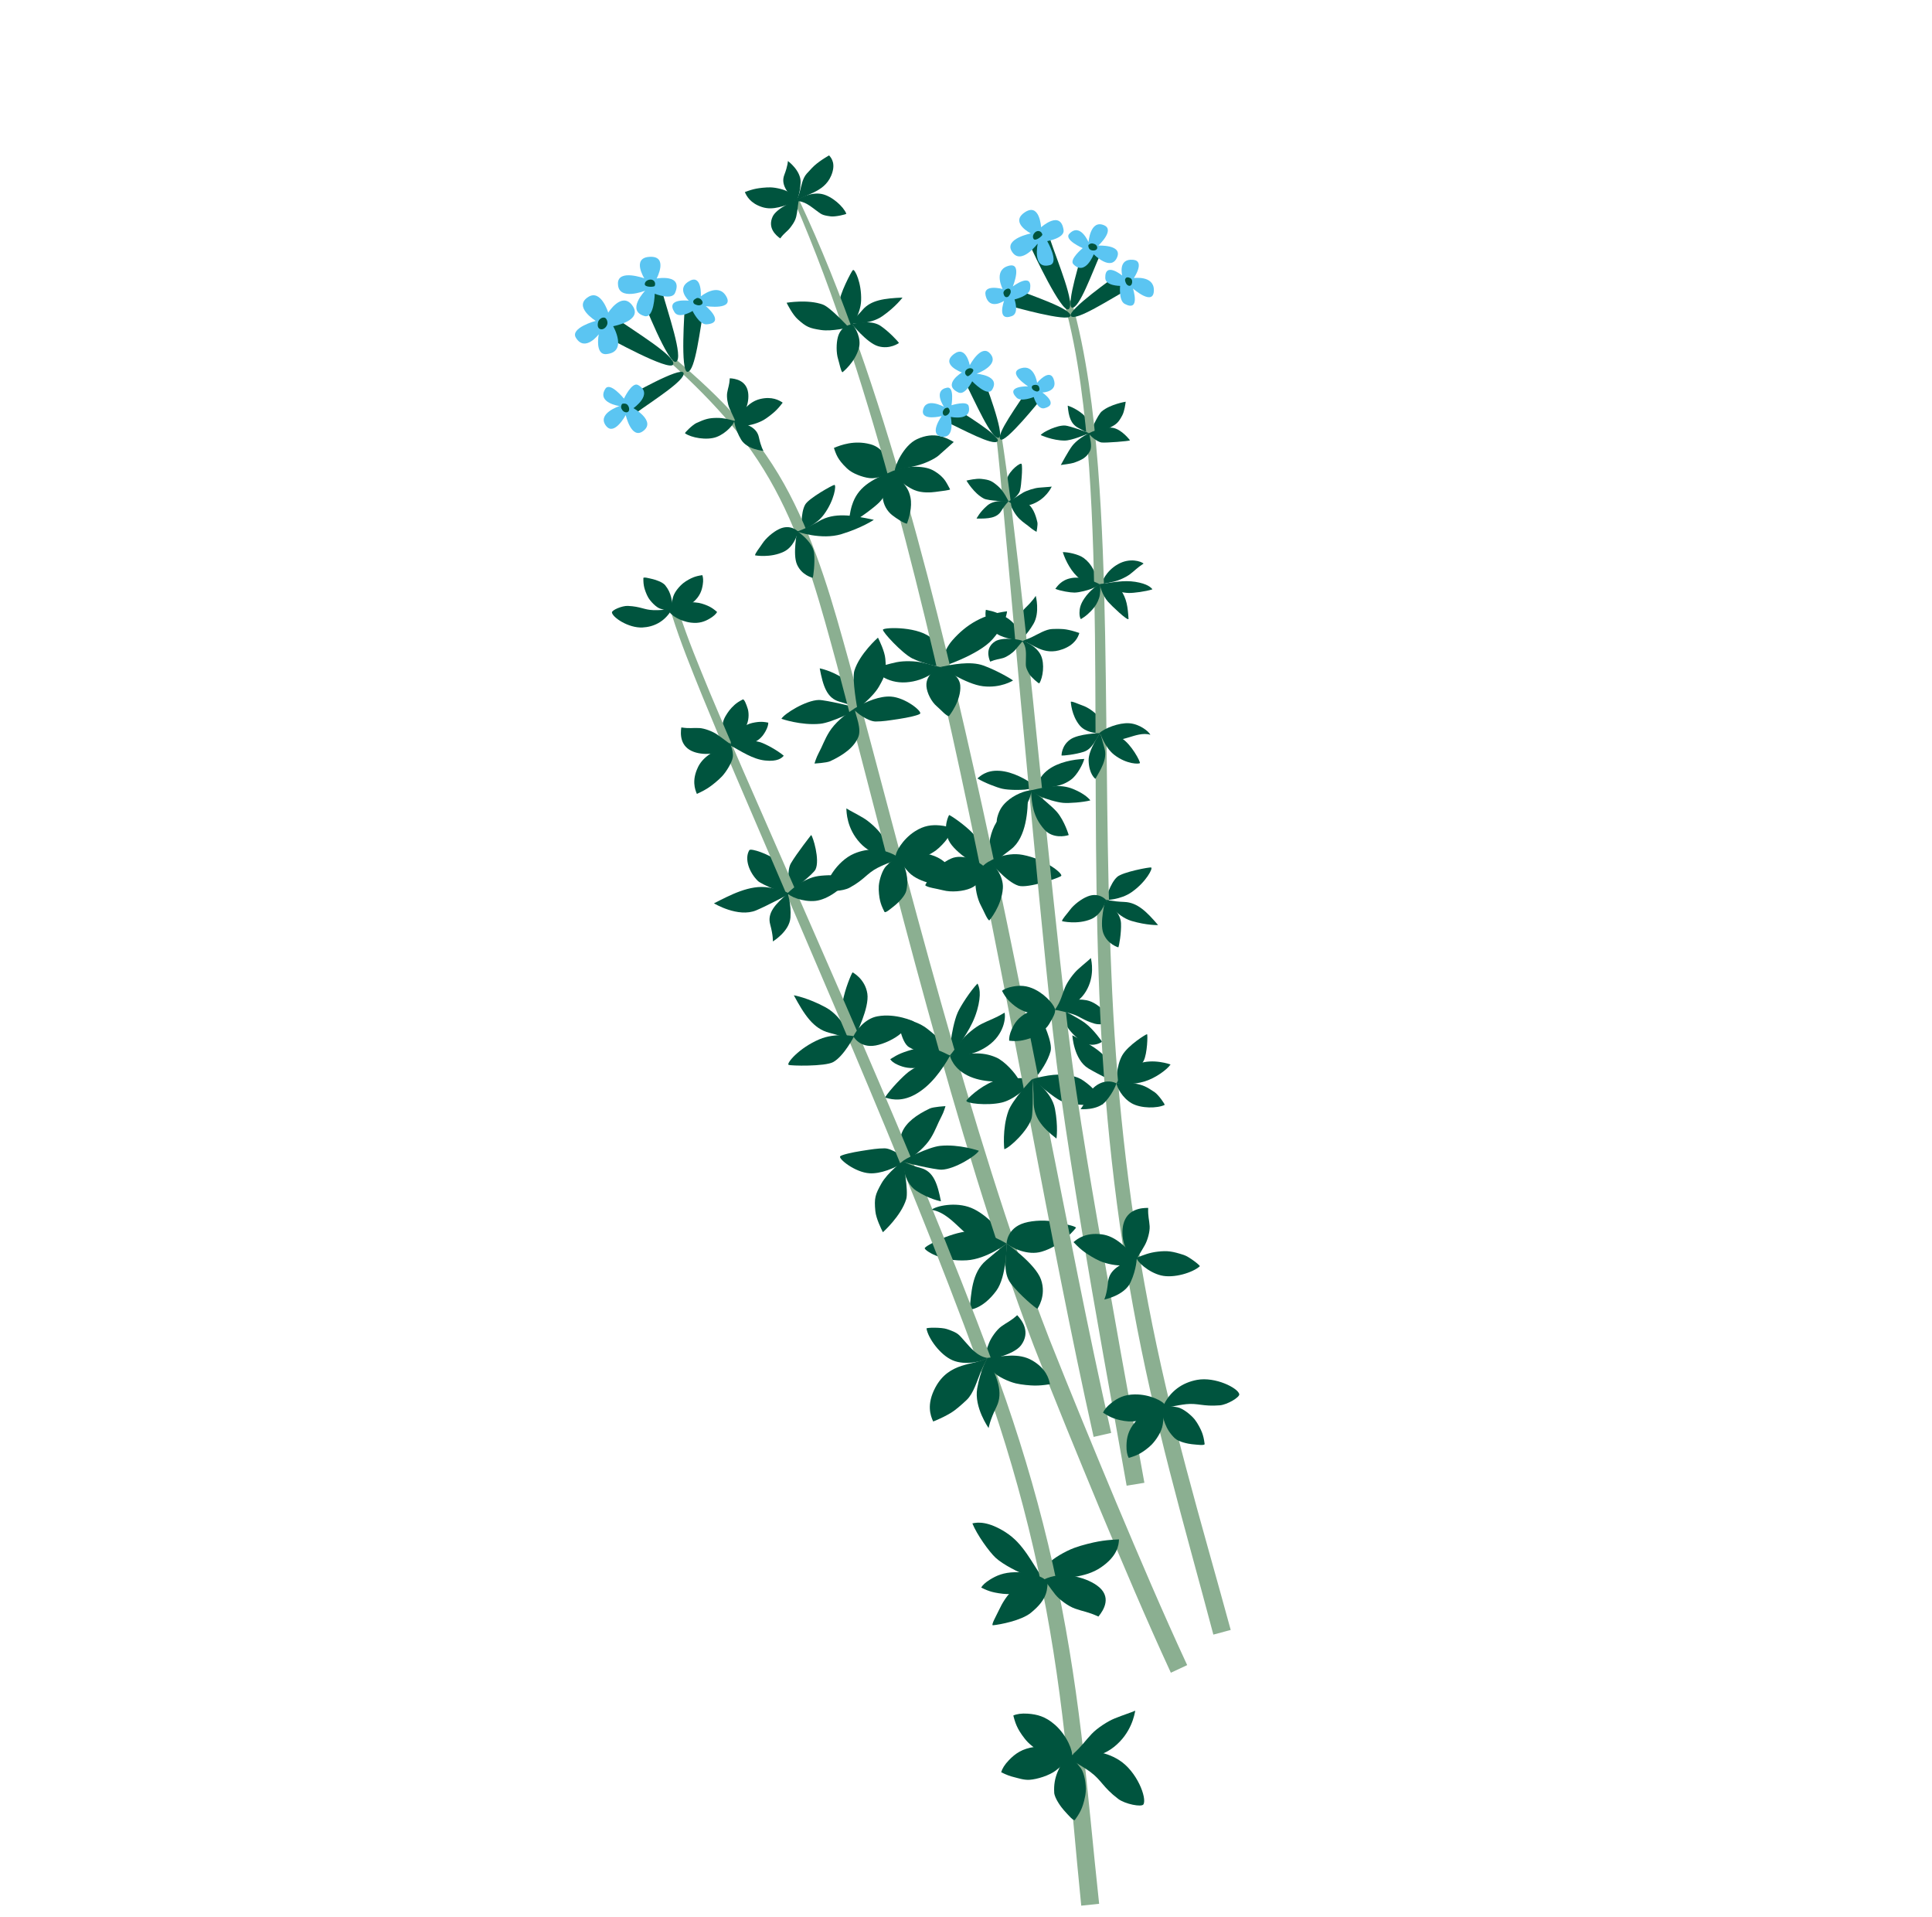 <?xml version="1.0" encoding="UTF-8"?> <svg xmlns="http://www.w3.org/2000/svg" width="491" height="487" viewBox="0 0 491 487" fill="none"><path d="M227.478 217.204C226.365 217.669 221.988 217.851 218.591 214.186C215.162 210.481 215.125 206.253 215.102 205.396C215.989 205.977 217.392 206.633 219.37 207.8C220.825 208.654 222.961 210.547 224.004 212.058C225.327 213.985 225.621 214.903 227.485 217.211L227.478 217.204Z" fill="#00543E"></path><path d="M248.302 256.783C249.531 252.489 248.858 250.723 248.418 249.902C246.613 251.766 244.168 255.548 243.415 257.204C242.486 259.266 241.816 262.989 241.683 264.306C241.499 266.249 242.029 268.139 241.857 268.251C244.415 264.396 247.093 260.978 248.288 256.784L248.302 256.783Z" fill="#00543E"></path><path d="M243.992 312.018C246.327 314.118 246.216 314.448 249.929 315.663C251.581 316.208 256.044 316.214 255.943 315.922C255.008 313.215 250.716 308.46 246.79 306.885C242.85 305.299 237.935 306.392 236.721 307.389C239.852 307.829 242.433 310.6 243.999 312.024L243.992 312.018Z" fill="#00543E"></path><path d="M242.493 268.17C243.236 267.716 236.919 262.307 235.334 261.15C232.64 259.199 228.616 258.597 228.616 258.597C227.981 258.281 228.896 264.872 231.052 266.087C234.697 268.145 237.904 268.251 242.485 268.163L242.493 268.17Z" fill="#00543E"></path><path d="M208.325 169.816C209.158 174.215 210.099 177.403 213.408 178.303C216.718 179.203 217.938 180.092 217.938 180.092C217.938 180.092 217.869 174.741 214.589 172.54C211.303 170.346 208.325 169.816 208.325 169.816V169.816Z" fill="#00543E"></path><path d="M198.592 182.631C198.592 182.631 203.566 184.381 208.442 183.899C211.386 183.614 218.124 180.299 217.938 180.001C217.964 179.74 209.757 177.823 208.111 177.851C204.806 177.907 199.274 181.365 198.592 182.631V182.631Z" fill="#00543E"></path><path d="M212.059 123.199C211.653 123.191 205.572 126.584 204.646 128.184C203.408 130.307 203.735 134.742 203.735 134.742C203.735 134.742 207.366 133.506 209.406 130.707C212.073 127.074 212.591 123.21 212.059 123.199V123.199Z" fill="#00543E"></path><path d="M171.36 90.966C177.08 95.832 182.686 100.923 187.681 106.631C192.674 112.326 197.055 118.624 200.566 125.359C204.096 132.086 206.895 139.161 209.303 146.317C211.718 153.48 213.708 160.735 215.718 167.968C223.611 196.944 231.01 226.005 239.179 254.853C243.243 269.279 247.477 283.656 251.989 297.932C256.508 312.201 261.305 326.383 266.717 340.311C272.243 354.194 277.952 368.09 283.738 381.909C289.551 395.712 295.421 409.524 301.708 423.071L297.563 425.007C291.243 411.317 285.407 397.495 279.611 383.641C273.848 369.764 268.156 355.909 262.694 341.874C257.325 327.789 252.596 313.51 248.146 299.145C243.704 284.786 239.562 270.345 235.578 255.871C227.582 226.924 220.352 197.786 212.661 168.813C208.721 154.377 204.901 139.86 198.172 126.61C194.839 119.999 190.771 113.772 185.994 108.08C181.231 102.387 175.911 97.125 170.367 92.098L171.354 90.974L171.36 90.966Z" fill="#8BAF91"></path><path d="M228.829 217.572C228.299 217.33 226.451 218.772 225.205 220.051C224.26 221.017 223.457 223.495 223.339 225.069C223.244 226.341 223.473 228.054 223.655 228.799C223.871 229.703 224.135 230.428 224.779 231.679C224.997 232.108 226.452 230.825 227.571 229.927C228.23 229.39 230.03 227.638 230.325 226.328C231.087 222.877 230.027 220.501 228.835 217.564L228.829 217.572Z" fill="#00543E"></path><path d="M228.49 217.607C228.548 218.455 229.286 219.838 230.961 221.637C232.289 223.054 234.638 223.994 236.204 224.336C237.478 224.626 239.233 224.652 240.018 224.593C240.961 224.513 241.731 224.378 243.099 223.948C243.002 223.132 242.603 222.139 241.779 220.98C240.606 219.333 239.22 217.984 236.534 217.185C232.866 216.099 229.111 216.947 228.476 217.609L228.49 217.607Z" fill="#00543E"></path><path d="M228.449 217.869C224.514 215.36 220.518 215.426 217.073 216.884C212.658 218.76 209.484 224.413 210.1 225.911C210.391 226.633 214.193 226.493 215.927 225.536C219.745 223.453 220.194 221.99 222.989 220.524C225.103 219.424 227.294 218.826 228.455 217.862L228.449 217.869Z" fill="#00543E"></path><path d="M227.633 217.554C228.332 218.054 229.889 218.376 232.379 218.263C234.348 218.173 236.596 217.005 237.883 216.044C238.927 215.264 240.082 213.972 240.546 213.346C241.09 212.595 241.479 211.919 242.026 210.616C241.331 210.172 240.298 209.841 238.856 209.718C236.816 209.542 234.861 209.721 232.503 211.234C229.291 213.301 227.523 216.663 227.633 217.554V217.554Z" fill="#00543E"></path><path d="M185.47 96.113C186.873 96.189 189.678 96.65 190.13 99.762C190.471 102.149 189.471 105.67 186.768 106.736C186.523 106.08 185.996 105.133 185.38 103.711C184.929 102.674 184.625 100.898 184.805 99.8C185.036 98.412 185.364 97.916 185.47 96.113V96.113Z" fill="#00543E"></path><path d="M186.583 106.955C186.603 106.778 187.978 108.003 189.536 108.094C190.582 108.152 192.744 107.466 194.037 106.729C195.075 106.124 196.369 105.078 196.919 104.564C197.573 103.957 198.084 103.397 198.914 102.307C198.017 101.692 196.19 100.652 193.165 101.383C190.196 102.109 188.608 104.632 186.591 106.961L186.583 106.955Z" fill="#00543E"></path><path d="M241.425 268.183C240.471 267.803 239.709 267.211 237.711 266.633C236.129 266.173 234.147 266.188 232.595 266.501C231.339 266.754 229.691 267.333 228.969 267.639C228.106 268.005 227.425 268.37 226.245 269.112C226.538 269.604 227.146 270.105 228.19 270.561C229.678 271.224 231.304 271.617 233.992 271.208C237.688 270.644 240.983 268.814 241.424 268.169L241.425 268.183Z" fill="#00543E"></path><path d="M255.295 257.302C255.638 258.467 255.248 262.85 250.985 265.781C246.682 268.744 242.285 268.278 241.385 268.201C242.112 267.385 242.978 266.068 244.443 264.24C245.524 262.899 247.772 260.997 249.481 260.147C251.651 259.056 252.649 258.88 255.295 257.302V257.302Z" fill="#00543E"></path><path d="M241.425 268.183C241.419 268.358 242.194 271.742 246.618 273.596C250.412 275.188 255.319 274.989 258.877 274.282C258.114 272.776 255.396 269.633 253.128 268.659C249.382 267.055 246.506 267.732 241.433 268.19L241.425 268.183Z" fill="#00543E"></path><path d="M241.479 268.165C240.951 268.195 239.403 268.305 237.524 268.96C236.255 269.396 232.728 270.952 230.917 272.334C229.461 273.449 226.314 276.691 224.898 278.857C225.824 279.072 228.669 280.262 232.631 278.055C236.499 275.898 239.291 272.009 241.487 268.171L241.479 268.165Z" fill="#00543E"></path><path d="M186.579 106.899C186.721 107.585 184.582 110.12 182.083 111.037C179.597 111.953 175.638 111.213 174.097 110.093C173.927 109.975 176.029 107.911 177.024 107.464C179.263 106.443 180.186 106.204 182.139 106.179C183.954 106.165 185.18 106.543 186.573 106.907L186.579 106.899Z" fill="#00543E"></path><path d="M186.551 106.901C189.904 107.735 192.33 108.598 192.863 111.095C193.396 113.592 194.022 114.558 194.022 114.558C194.022 114.558 189.882 114.245 188.347 111.701C186.818 109.149 186.559 106.908 186.559 106.908L186.551 106.901Z" fill="#00543E"></path><path d="M246.411 332.757C246.856 328.613 246.93 323.383 250.591 320.265C254.245 317.155 255.835 315.973 255.835 315.973C255.835 315.973 255.868 324.358 253.205 327.956C249.703 332.701 246.411 332.757 246.411 332.757Z" fill="#00543E"></path><path d="M255.835 315.973C255.862 319.086 254.647 323.211 256.936 326.16C259.232 329.115 263.106 332.307 263.635 332.534C263.635 332.534 266.039 329.258 264.547 325.075C263.118 321.076 255.828 315.967 255.828 315.967L255.835 315.973Z" fill="#00543E"></path><path d="M235.005 317.144C235.054 316.567 242.433 312.66 247.209 312.814C250.808 312.928 255.843 315.98 255.843 315.98C255.843 315.98 250.77 319.901 245.699 320.219C239.106 320.63 234.958 317.657 235.005 317.144V317.144Z" fill="#00543E"></path><path d="M255.814 315.968C257.245 317.111 261.154 319.071 264.725 318.028C269.993 316.485 273.463 311.946 273.463 311.946C273.066 311.379 270.305 311.019 268.497 310.536C266.218 309.926 262.665 310.032 260.349 310.717C255.832 312.056 255.814 315.968 255.814 315.968Z" fill="#00543E"></path><path d="M222.092 132.077C216.401 130.841 211.989 130.209 208.267 132.347C204.545 134.499 202.532 135.054 202.532 135.054C202.532 135.054 208.692 137.29 213.866 135.707C219.047 134.13 222.085 132.071 222.085 132.071L222.092 132.077Z" fill="#00543E"></path><path d="M202.63 134.892C204.176 136.157 206.676 138.139 206.909 140.64C207.141 143.141 206.71 146.46 206.544 146.809C206.544 146.809 203.785 146.219 202.558 143.446C201.377 140.801 202.622 134.885 202.622 134.885L202.63 134.892Z" fill="#00543E"></path><path d="M202.766 135.02C202.585 136.257 201.529 139.049 199.222 140.166C195.821 141.816 191.899 141.108 191.899 141.108C191.831 140.639 193.062 139.18 193.753 138.102C194.63 136.742 196.472 135.155 197.976 134.441C200.901 133.034 202.773 135.012 202.773 135.012L202.766 135.02Z" fill="#00543E"></path><path d="M217.059 180.096C214.513 181.695 212.138 183.76 210.796 185.885C209.54 187.877 209.079 189.445 208.011 191.428C207.467 192.424 206.992 193.994 206.992 193.994C206.992 193.994 210.052 193.847 211.013 193.395C214.324 191.837 217.066 189.914 218.139 187.24C218.986 185.122 217.504 181.888 217.28 180.476C217.339 180.848 220.587 183.331 222.541 183.319C224.357 183.319 225.844 183.068 228.437 182.68C230.754 182.331 233.434 181.733 233.827 181.344C234.434 180.762 230.105 177.225 226.391 176.987C223.674 176.819 220.154 178.137 217.05 180.076L217.059 180.096Z" fill="#00543E"></path><path d="M217.138 170.389C216.472 172.506 217.89 180.103 217.89 180.103C217.89 180.103 221.827 177.192 223.413 174.397C225.017 171.566 225.301 170.711 224.997 167.377C224.838 165.491 223.488 162.743 223.125 162.012C223.125 162.012 218.459 166.122 217.138 170.389Z" fill="#00543E"></path><path d="M156.29 80.657C161.35 84.258 171.974 90.621 171.067 92.612C170.206 94.486 154.587 85.864 153.531 85.269C153.939 83.412 156.29 80.657 156.29 80.657V80.657Z" fill="#00543E"></path><path d="M149.541 75.425C152.76 73.442 154.58 79.433 154.58 79.433C154.58 79.433 157.947 74.085 160.602 77.484C163.729 81.501 155.829 82.882 155.829 82.882C155.829 82.882 159.596 89.435 154.138 89.967C151.112 90.272 152.168 84.931 152.168 84.931C152.168 84.931 148.667 89.599 146.355 85.807C144.837 83.303 151.398 81.525 151.398 81.525C151.398 81.525 145.512 77.91 149.534 75.433L149.541 75.425Z" fill="#5BC5F2"></path><path d="M153.655 80.713C154.125 80.826 154.562 81.774 154.301 82.494C153.985 83.373 153.096 83.923 152.409 83.563C151.751 83.213 151.884 82.231 152.008 81.795C152.143 81.329 152.814 80.518 153.655 80.713V80.713Z" fill="#00543E"></path><path d="M168.109 73.441C169.696 79.389 173.794 90.921 171.818 91.919C169.949 92.853 163.448 76.447 163.025 75.331C164.537 74.134 168.123 73.44 168.123 73.44L168.109 73.441Z" fill="#00543E"></path><path d="M157.038 72.004C157.086 68.285 163.745 70.724 163.745 70.724C163.745 70.724 160.55 65.645 164.91 65.269C170.062 64.825 166.877 70.766 166.877 70.766C166.877 70.766 173.697 69.49 171.547 74.449C170.717 76.362 166.395 74.633 166.395 74.633C166.395 74.633 166.272 81.02 163.788 80.301C159.041 78.922 163.955 73.862 163.955 73.862C163.955 73.862 156.99 76.638 157.051 72.003L157.038 72.004Z" fill="#5BC5F2"></path><path d="M163.864 72.215C163.872 71.565 164.476 71.109 165.231 71.038C166.133 70.961 166.76 71.774 166.387 72.644C166.24 72.971 163.856 73.019 163.864 72.215Z" fill="#00543E"></path><path d="M161.351 105.132C165.584 102.008 174.448 96.508 173.703 94.721C172.996 93.042 159.964 100.458 159.08 100.987C159.416 102.649 161.345 105.139 161.345 105.139L161.351 105.132Z" fill="#00543E"></path><path d="M154.082 108.268C156.135 110.825 159.026 105.461 159.026 105.461C159.026 105.461 160.421 111.712 163.395 109.561C166.904 107.036 160.986 103.703 160.986 103.703C160.986 103.703 166.217 100.083 162.15 97.822C160.589 96.956 158.574 101.281 158.574 101.281C158.574 101.281 155.033 96.902 153.844 98.784C151.584 102.362 157.442 103.172 157.442 103.172C157.442 103.172 151.514 105.085 154.075 108.276L154.082 108.268Z" fill="#5BC5F2"></path><path d="M158.205 104.267C158.558 104.719 159.211 104.922 159.632 104.621C160.118 104.258 159.903 103.124 159.266 102.689C159.021 102.522 158.183 102.432 158.026 102.725C157.738 103.28 157.774 103.71 158.213 104.273L158.205 104.267Z" fill="#00543E"></path><path d="M178.948 77.977C177.915 83.428 176.729 94.416 174.731 94.48C172.85 94.542 173.979 78.677 174.07 77.608C175.767 77.199 178.949 77.991 178.949 77.991L178.948 77.977Z" fill="#00543E"></path><path d="M175.387 71.302C178.443 69.786 178.12 75.296 178.12 75.296C178.12 75.296 182.351 71.823 184.444 75.095C186.915 78.957 179.364 77.774 179.364 77.774C179.364 77.774 184.529 82.03 179.602 82.405C177.701 82.552 176.012 79.015 176.012 79.015C176.012 79.015 172.595 81.141 171.431 79.347C169.031 75.66 175.064 76.4 175.064 76.4C175.064 76.4 171.575 73.21 175.394 71.308L175.387 71.302Z" fill="#5BC5F2"></path><path d="M176.954 75.793C177.443 75.549 178.071 75.872 178.41 76.403C178.804 77.019 178.42 77.519 177.636 77.578C177.331 77.604 176.508 77.374 176.324 77.089C175.938 76.493 176.352 76.109 176.962 75.799L176.954 75.793Z" fill="#00543E"></path><path d="M262.624 274.496C264.617 272.225 266.305 269.554 266.986 267.129C267.624 264.847 264.854 259.265 264.854 259.265C264.854 259.265 259.869 265.05 259.581 267.924C259.362 270.198 261.685 272.892 262.283 274.183C262.121 273.84 254.877 273.727 252.454 274.722C248.783 276.234 245.9 279.132 245.62 279.616C245.207 280.349 250.925 280.99 254.547 280.145C257.191 279.53 260.183 277.252 262.609 274.483L262.624 274.496Z" fill="#00543E"></path><path d="M261.215 202.022C261.264 205.823 260.872 212.742 256.966 215.769C253.06 218.795 251.475 219.942 251.475 219.942C251.475 219.942 250.134 212.772 253.896 207.963C257.65 203.147 261.215 202.022 261.215 202.022Z" fill="#00543E"></path><path d="M249.231 220.495C249.309 218.037 249.501 214.117 247.331 211.836C245.168 209.547 241.667 207.21 241.202 207.075C241.202 207.075 239.487 210.084 241.089 213.496C242.615 216.754 249.223 220.489 249.223 220.489L249.231 220.495Z" fill="#00543E"></path><path d="M255.933 155.316C249.957 156.081 245.681 158.538 242.038 162.687C239.439 165.645 239.111 169.513 239.111 169.513C239.111 169.513 248.637 166.479 252.195 162.476C255.76 158.466 255.933 155.316 255.933 155.316Z" fill="#00543E"></path><path d="M224.399 159.984C224.168 160.471 229.236 165.971 231.819 167.275C234.641 168.691 239.117 169.506 239.117 169.506C239.117 169.506 239.504 165.094 237.062 162.48C233.897 159.075 224.694 159.344 224.385 159.985L224.399 159.984Z" fill="#00543E"></path><path d="M221.1 112.852C217.142 111.804 213.707 113.052 211.934 113.81C212.382 115.217 212.73 115.949 213.258 116.742C213.706 117.417 214.863 118.792 215.965 119.593C217.335 120.594 220.04 121.538 221.637 121.508C224 121.454 226.918 119.964 226.818 120.175C225.506 117.137 224.964 113.873 221.106 112.844L221.1 112.852Z" fill="#00543E"></path><path d="M229.364 75.607C224.806 75.805 221.356 76.216 219.19 78.752C217.023 81.289 215.687 82.171 215.687 82.171C215.687 82.171 220.872 82.695 224.273 80.312C227.675 77.929 229.364 75.607 229.364 75.607Z" fill="#00543E"></path><path d="M216.773 68.601C216.422 68.833 213.211 75.034 213.348 76.901C213.522 79.365 216.352 82.925 216.352 82.925C216.352 82.925 218.712 79.868 218.843 76.387C219.011 71.854 217.237 68.31 216.773 68.601Z" fill="#00543E"></path><path d="M202.9 50.417C208.685 62.651 213.682 75.238 218.157 88.002C222.666 100.757 226.646 113.695 230.352 126.699C237.772 152.713 243.933 179.043 249.736 205.431C255.519 231.828 260.814 258.315 266.081 284.804C271.402 311.275 276.434 337.798 282.396 364.075L277.935 365.089C274.974 351.889 272.26 338.641 269.616 325.4C266.965 312.154 264.431 298.89 261.905 285.633C256.845 259.112 251.752 232.615 246.184 206.206C240.632 179.811 234.551 153.523 227.535 127.489C220.431 101.497 212.504 75.673 201.77 50.932L202.887 50.432L202.9 50.417Z" fill="#8BAF91"></path><path d="M232.388 124.515C234.251 125.328 236.686 125.129 237.735 124.984C239.503 124.751 241.35 124.545 241.459 124.341C241.459 124.341 240.673 122.815 240.258 122.208C239.47 121.066 238.552 120.369 237.564 119.754C236.348 118.998 234.991 118.638 232.583 118.577C230.483 118.517 227.333 119.412 226.516 119.831C226.936 120.584 229.248 123.14 232.381 124.523L232.388 124.515Z" fill="#00543E"></path><path d="M224.334 126.385C224.502 128.291 225.476 129.898 226.763 130.907C227.72 131.65 229.683 132.985 230.499 133.055C231.011 131.671 231.874 128.833 231.39 126.416C231.028 124.617 230.367 123.737 229.439 122.593C228.256 121.157 227.243 120.251 226.524 119.837C225.689 120.292 224.114 123.791 224.334 126.385Z" fill="#00543E"></path><path d="M238.584 115.708C237.439 116.699 234.827 117.856 232.952 118.308C230.393 118.93 228.548 119.254 227.424 119.579C227.328 118.533 229.599 113.187 233.032 111.59C237.507 109.507 240.553 111.254 242.388 112.299C240.835 113.681 240.041 114.44 238.576 115.702L238.584 115.708Z" fill="#00543E"></path><path d="M216.532 128.351C215.956 130.209 215.681 132.411 215.813 133.14C218.518 131.689 222.279 128.849 223.475 127.63C224.954 126.122 226.21 123.474 226.495 122.556C226.917 121.186 226.606 120.074 226.565 119.834C221.321 121.898 217.923 123.911 216.539 128.357L216.532 128.351Z" fill="#00543E"></path><path d="M227.941 168.239C229.746 167.869 232.602 167.949 234.233 168.32C236.461 168.823 237.919 169.293 238.961 169.477C238.333 170.068 235.31 173.041 230.268 173.37C225.267 173.696 222.291 170.63 221.836 169.552C224.778 169.163 225.641 168.706 227.947 168.231L227.941 168.239Z" fill="#00543E"></path><path d="M198.3 60.584C197.163 59.779 195.036 57.92 196.357 55.042C197.371 52.834 202.403 50.655 203.002 50.876C202.844 51.567 202.782 52.648 202.52 54.178C202.329 55.305 202.174 56.114 200.865 57.803C199.996 58.925 199.362 59.111 198.286 60.585L198.3 60.584Z" fill="#00543E"></path><path d="M211.237 44.627C212.458 41.73 211.395 40.228 210.703 39.477C209.213 40.357 208.441 40.89 207.57 41.572C206.836 42.136 205.887 43.139 204.989 44.157C203.881 45.425 203.649 47.393 203.162 49.054C202.916 49.864 202.551 50.663 202.223 51.326C204.18 49.282 209.324 49.168 211.237 44.627V44.627Z" fill="#00543E"></path><path d="M202.243 51.318C202.093 50.946 201.637 49.686 200.375 48.801C199.528 48.203 197.316 47.65 195.832 47.608C194.622 47.577 192.97 47.78 192.214 47.928C191.328 48.108 190.591 48.31 189.299 48.803C189.727 49.808 190.692 51.639 193.651 52.604C196.545 53.553 199.27 52.247 202.243 51.318V51.318Z" fill="#00543E"></path><path d="M202.331 51.122C203.089 50.254 206.244 48.758 208.846 49.292C211.453 49.818 214.385 52.524 215.078 54.281C215.158 54.477 212.258 55.121 211.164 54.983C208.714 54.666 208.777 54.424 207.194 53.294C206.124 52.532 204.371 50.963 202.324 51.115L202.331 51.122Z" fill="#00543E"></path><path d="M202.363 51.328C199.989 48.862 198.409 46.859 199.322 44.449C200.243 42.045 200.237 40.907 200.237 40.907C200.237 40.907 203.565 43.342 203.467 46.312C203.377 49.287 202.369 51.321 202.369 51.321L202.363 51.328Z" fill="#00543E"></path><path d="M239.021 169.451C241.933 168.869 246.564 167.884 249.928 169.1C253.3 170.323 257.135 172.568 257.443 172.905C257.443 172.905 254.358 174.899 249.815 174.361C245.47 173.849 239.035 169.45 239.035 169.45L239.021 169.451Z" fill="#00543E"></path><path d="M238.966 169.456C240.566 169.879 243.818 171.503 244.04 174.124C244.368 177.993 241.163 181.959 241.163 181.959C240.47 181.941 239.179 180.388 238.081 179.461C236.705 178.3 235.573 176.07 235.443 174.363C235.175 171.034 238.966 169.456 238.966 169.456V169.456Z" fill="#00543E"></path><path d="M216.459 82.294C218.483 81.955 221.695 81.369 223.837 82.829C225.965 84.289 228.293 86.795 228.456 87.151C228.456 87.151 226.156 88.855 223.161 87.963C220.296 87.116 216.465 82.287 216.465 82.287L216.459 82.294Z" fill="#00543E"></path><path d="M216.621 82.392C217.463 83.347 218.951 85.994 218.274 88.474C217.276 92.113 214.099 94.596 214.099 94.596C213.693 94.33 213.373 92.451 212.989 91.213C212.508 89.661 212.511 87.216 212.948 85.615C213.814 82.483 216.614 82.4 216.614 82.4L216.621 82.392Z" fill="#00543E"></path><path d="M251.483 218.803C252.714 219.739 255.064 222.585 254.872 225.667C254.573 230.218 251.425 233.871 251.425 233.871C250.876 233.652 250.05 231.488 249.305 230.112C248.363 228.39 247.741 225.496 247.921 223.497C248.185 220.437 251.489 218.795 251.489 218.795L251.483 218.803Z" fill="#00543E"></path><path d="M268.5 289.292C264.65 286.301 262.675 283.759 262.695 279.874C262.707 277.129 262.365 274.162 262.365 274.162C262.365 274.162 267.269 277.231 268.113 281.755C268.965 286.285 268.492 289.286 268.492 289.286L268.5 289.292Z" fill="#00543E"></path><path d="M262.188 284.03C262.601 282.473 262.445 274.616 262.371 274.154C261.979 274.39 257.249 279.553 256.273 282.297C254.652 286.826 255.229 291.987 255.229 291.987C256.637 291.631 261.357 287.167 262.202 284.029L262.188 284.03Z" fill="#00543E"></path><path d="M280.377 280.528C279.988 279.813 278.512 277.138 277.045 275.901C274.465 273.724 273.59 273.449 270.319 273.083C267.09 272.728 262.394 274.173 262.394 274.173C262.394 274.173 267.953 279.199 270.086 279.905C274.383 281.329 280.391 280.527 280.391 280.527L280.377 280.528Z" fill="#00543E"></path><path d="M199.906 76.915C200.226 77.558 201.464 79.967 202.727 81.11C204.949 83.115 205.72 83.392 208.622 83.844C211.487 84.279 215.717 83.188 215.717 83.188C215.717 83.188 211.048 78.101 209.166 77.402C205.393 75.982 199.914 76.921 199.914 76.921L199.906 76.915Z" fill="#00543E"></path><path d="M249.825 219.928C248.409 218.784 244.712 216.862 241.774 218.117C237.447 219.964 235.135 224.915 235.135 224.915C235.575 225.492 238.022 225.767 239.665 226.201C241.737 226.752 244.795 226.5 246.701 225.675C250.421 224.075 249.825 219.928 249.825 219.928V219.928Z" fill="#00543E"></path><path d="M269.705 222.539C269.394 222.985 261.203 225.794 258.835 225.045C255.692 224.054 251.47 218.818 251.47 218.818C251.47 218.818 255.466 216.357 259.924 217.208C265.723 218.316 270.116 221.946 269.705 222.539V222.539Z" fill="#00543E"></path><path d="M274.761 264.508C277.215 266.284 279.545 265.095 280.083 264.686C280.083 264.686 278.013 261.6 275.725 259.901C274.391 258.904 270.617 256.814 268.673 256.036C270.067 259.221 271.375 262.051 274.761 264.508Z" fill="#00543E"></path><path d="M272.234 198.058C273.766 196.929 275.244 194.094 275.563 192.831C272.777 192.928 269.06 193.64 266.493 195.492C263.5 197.666 263.522 200.325 263.548 200.462C267.44 199.909 269.71 199.919 272.234 198.058V198.058Z" fill="#00543E"></path><path d="M254.058 195.854C250.572 195.59 248.975 197.346 248.397 197.785C250.093 198.843 253.349 200.097 254.737 200.405C256.452 200.784 259.422 200.728 260.461 200.626C261.991 200.475 263.1 200.046 263.487 199.909C260.694 197.938 257.467 196.117 254.064 195.846L254.058 195.854Z" fill="#00543E"></path><path d="M259.117 162.896C259.184 162.541 259.449 161.373 258.922 160.105C258.571 159.255 257.17 157.802 256.068 157.078C255.173 156.491 253.815 155.873 253.174 155.641C252.417 155.362 251.765 155.173 250.545 154.941C250.381 155.898 250.217 157.755 251.988 159.868C253.721 161.935 256.418 162.203 259.117 162.896V162.896Z" fill="#00543E"></path><path d="M259.103 162.897C258.695 159.154 258.622 156.311 260.613 154.424C262.603 152.524 263.226 151.388 263.226 151.388C263.226 151.388 264.344 155.602 262.655 158.504C260.967 161.405 259.103 162.897 259.103 162.897Z" fill="#00543E"></path><path d="M256.476 127.42C257.073 129.108 257.988 130.77 259.077 131.83C260.104 132.825 260.975 133.303 262.022 134.199C262.548 134.643 263.428 135.128 263.428 135.128C263.428 135.128 263.779 133.338 263.643 132.721C263.169 130.596 262.398 128.748 260.939 127.761C259.791 126.985 257.626 127.399 256.748 127.341C256.98 127.356 258.938 125.815 259.212 124.681C259.472 123.626 259.529 122.734 259.655 121.18C259.769 119.794 259.791 118.165 259.613 117.873C259.346 117.442 256.605 119.469 255.933 121.593C255.45 123.142 255.742 125.359 256.476 127.42V127.42Z" fill="#00543E"></path><path d="M254.521 110.601C255.375 116.151 256.124 121.702 256.853 127.262L258.853 143.951C260.117 155.087 261.305 166.223 262.472 177.368C264.757 199.654 266.973 221.947 269.416 244.199C270.659 255.33 271.886 266.435 273.554 277.474C275.202 288.522 277.065 299.559 278.977 310.585L284.835 343.651L290.837 376.748L286.325 377.486C282.445 355.502 278.333 333.413 274.728 311.301C272.912 300.239 271.149 289.159 269.586 278.041C268.001 266.903 266.867 255.735 265.727 244.588C263.482 222.284 261.453 199.969 259.369 177.673L256.347 144.205L254.826 127.483C254.326 121.91 253.819 116.332 253.188 110.777L254.513 110.595L254.521 110.601Z" fill="#8BAF91"></path><path d="M270.703 250.822C271.338 249.323 272.855 247.281 273.965 246.286C275.483 244.914 276.585 244.081 277.248 243.417C277.382 244.174 278.297 248.049 275.983 251.89C273.694 255.702 269.153 256.764 268.103 256.559C269.662 254.36 269.889 252.749 270.697 250.83L270.703 250.822Z" fill="#00543E"></path><path d="M272.431 257.61C274.619 258.298 275.176 259.194 278.221 260.102C279.604 260.509 282.294 260.036 282.458 259.492C282.594 259.04 279.575 254.806 276.131 254.14C273.448 253.627 270.562 254.179 268.109 256.552C269.433 256.845 270.451 256.996 272.417 257.612L272.431 257.61Z" fill="#00543E"></path><path d="M263.117 251.45C260.912 250.324 259.168 250.346 257.373 250.673C256.108 250.906 255.226 251.295 254.65 251.748C255.239 252.851 255.636 253.418 256.184 254.035C256.647 254.554 257.776 255.597 258.769 256.19C259.983 256.919 262.072 257.754 263.817 257.655C266.027 257.538 267.544 257.053 268.123 256.551C268.145 255.746 266.139 252.996 263.117 251.45Z" fill="#00543E"></path><path d="M259.92 125.215C260.999 124.593 262.857 124.023 263.993 123.913C265.538 123.761 266.584 123.743 267.294 123.634C267.023 124.152 265.745 126.705 262.573 128.007C259.435 129.299 256.83 127.976 256.298 127.386C258.102 126.5 258.557 126.021 259.928 125.221L259.92 125.215Z" fill="#00543E"></path><path d="M262.005 200.795C262.548 201.189 263.317 201.941 264.721 202.521C265.67 202.922 268.479 203.851 270.237 203.995C271.657 204.112 275.157 203.872 277.104 203.365C276.94 203.162 275.899 201.756 272.674 200.451C269.514 199.175 266.479 199.781 261.998 200.803L262.005 200.795Z" fill="#00543E"></path><path d="M265.412 210.766C267.512 213.13 270.793 212.461 271.606 212.169C271.606 212.169 270.54 208.565 268.617 206.311C267.479 204.99 263.972 202.005 262.016 200.766C262.234 204.324 262.509 207.492 265.412 210.766Z" fill="#00543E"></path><path d="M251.646 168.117C251.172 166.97 250.466 164.571 252.86 162.986C254.698 161.769 259.561 162.46 259.906 162.906C259.449 163.357 258.881 164.152 257.949 165.195C257.26 165.965 255.908 166.897 254.941 167.188C253.707 167.551 253.171 167.485 251.639 168.11L251.646 168.117Z" fill="#00543E"></path><path d="M270.019 164.976C273.155 163.823 273.979 161.917 274.305 160.828C272.81 160.326 271.975 160.11 270.954 159.931C270.103 159.78 268.761 159.768 267.432 159.817C265.782 159.88 263.92 161.065 262.223 161.886C261.391 162.291 260.527 162.567 259.772 162.882C262.396 163.359 265.075 166.791 270.012 164.969L270.019 164.976Z" fill="#00543E"></path><path d="M259.779 162.889C260.826 162.961 263.574 164.404 264.551 166.542C265.527 168.666 265.064 172.19 264.131 173.617C264.025 173.773 262.03 172.063 261.56 171.216C260.498 169.316 260.722 169.234 260.722 167.509C260.722 166.35 260.964 164.262 259.773 162.896L259.779 162.889Z" fill="#00543E"></path><path d="M249.994 126.663C251.242 127.304 256.336 127.418 256.336 127.418C256.336 127.418 255.111 124.749 253.593 123.481C252.051 122.18 251.54 121.916 249.362 121.674C248.114 121.536 246.148 121.988 245.62 122.11C245.62 122.11 247.487 125.346 250 126.655L249.994 126.663Z" fill="#00543E"></path><path d="M248.183 131.753C251.135 131.811 253.342 131.652 254.452 129.833C255.569 128.006 256.333 127.39 256.333 127.39C256.333 127.39 252.894 126.766 250.945 128.419C249.004 130.064 248.177 131.761 248.177 131.761L248.183 131.753Z" fill="#00543E"></path><path d="M245.247 97.085C247.747 101.859 251.947 111.713 253.825 111.212C255.58 110.735 250.065 96.334 249.668 95.355C247.979 95.45 245.254 97.077 245.254 97.077L245.247 97.085Z" fill="#00543E"></path><path d="M251.554 89.749C249.313 87.368 246.456 92.799 246.456 92.799C246.456 92.799 245.517 87.655 242.456 89.939C238.857 92.632 244.453 94.638 244.453 94.638C244.453 94.638 239.278 97.765 243.614 99.737C245.292 100.496 247.073 96.874 247.073 96.874C247.073 96.874 250.938 100.946 252.13 99.03C254.378 95.389 248.196 94.963 248.196 94.963C248.196 94.963 254.355 92.731 251.561 89.755L251.554 89.749Z" fill="#5BC5F2"></path><path d="M247.263 93.841C246.879 93.427 246.213 93.483 245.688 93.877C245.064 94.342 245.133 95.237 245.888 95.578C246.178 95.707 247.754 94.358 247.271 93.847L247.263 93.841Z" fill="#00543E"></path><path d="M240.307 107.105C244.489 109 252.427 113.419 253.531 112.11C254.566 110.884 243.42 104.118 242.641 103.667C241.471 104.611 240.299 107.099 240.299 107.099L240.307 107.105Z" fill="#00543E"></path><path d="M234.568 104.246C234.08 107.053 239.316 105.716 239.316 105.716C239.316 105.716 236.017 110.297 239.169 110.91C242.889 111.628 241.624 105.925 241.624 105.925C241.624 105.925 247.065 107.092 246.184 103.193C245.846 101.685 241.814 102.969 241.814 102.969C241.814 102.969 242.627 98.144 240.695 98.497C237.016 99.178 239.906 103.368 239.906 103.368C239.906 103.368 235.187 100.751 234.57 104.26L234.568 104.246Z" fill="#5BC5F2"></path><path d="M239.697 104.363C239.484 104.815 239.596 105.399 239.996 105.581C240.482 105.798 241.289 105.178 241.365 104.509C241.399 104.254 241.118 103.58 240.832 103.583C240.289 103.601 239.95 103.804 239.691 104.371L239.697 104.363Z" fill="#00543E"></path><path d="M261.432 98.535C258.828 102.66 253.001 110.465 254.26 111.643C255.45 112.751 264.246 101.824 264.825 101.076C263.966 99.836 261.432 98.535 261.432 98.535Z" fill="#00543E"></path><path d="M267.746 96.241C266.677 93.51 263.573 97.265 263.573 97.265C263.573 97.265 262.919 92.592 259.591 93.53C255.668 94.624 261.282 98.164 261.282 98.164C261.282 98.164 255.379 97.972 258.347 101.031C259.494 102.205 262.713 100.878 262.713 100.878C262.713 100.878 263.659 104.213 265.488 103.709C269.256 102.691 264.899 99.722 264.899 99.722C264.899 99.722 269.075 99.641 267.739 96.234L267.746 96.241Z" fill="#5BC5F2"></path><path d="M264.042 98.265C263.872 97.826 263.273 97.681 262.734 97.831C262.107 98.01 262.055 98.545 262.536 99.028C262.72 99.222 263.389 99.543 263.683 99.469C264.284 99.306 264.263 98.812 264.042 98.265V98.265Z" fill="#00543E"></path><path d="M256.47 203.143C254.753 204.475 254.076 205.72 253.626 207.078C253.302 208.041 253.245 208.765 253.359 209.286C254.42 209.113 255 208.959 255.677 208.706C256.253 208.496 257.482 207.924 258.314 207.351C259.35 206.642 260.445 205.467 261.07 204.192C261.855 202.575 261.941 201.695 262.254 200.851C261.65 200.651 258.816 201.324 256.469 203.129L256.47 203.143Z" fill="#00543E"></path><path d="M260.962 257.345C258.771 258.523 257.803 259.959 257.09 261.598C256.581 262.765 256.416 263.694 256.47 264.423C257.738 264.553 258.435 264.536 259.271 264.43C259.976 264.343 261.483 263.992 262.539 263.518C263.844 262.933 265.716 261.692 266.617 260.212C267.751 258.349 268.235 257.302 268.13 256.557C267.456 256.104 263.962 255.744 260.97 257.352L260.962 257.345Z" fill="#00543E"></path><path d="M292.57 220.408C292.182 220.273 285.349 221.564 283.951 222.779C282.097 224.395 280.953 228.696 280.953 228.696C280.953 228.696 284.778 228.666 287.611 226.666C291.309 224.069 293.061 220.59 292.556 220.409L292.57 220.408Z" fill="#00543E"></path><path d="M283.801 275.356C283.876 275.42 288.944 272.924 290.665 269.496C291.575 267.701 291.715 262.926 291.513 262.768C291.393 262.667 286.706 265.536 285.214 268.127C283.637 270.866 283.681 275.255 283.8 275.343L283.801 275.356Z" fill="#00543E"></path><path d="M272.528 263.049C275.953 264.819 280.622 267.008 282.402 270.789C284.181 274.57 283.798 275.238 283.798 275.238C283.798 275.238 278.831 272.823 276.585 271.456C272.868 269.208 272.528 263.049 272.528 263.049V263.049Z" fill="#00543E"></path><path d="M279.609 186.266C278.479 186.369 275.811 186.036 274.379 184.3C272.271 181.748 272.132 178.296 272.132 178.296C272.539 178.15 274.061 178.894 275.14 179.263C276.506 179.72 278.259 180.968 279.186 182.098C280.992 184.292 279.609 186.266 279.609 186.266V186.266Z" fill="#00543E"></path><path d="M287.202 145.88C286.179 146.665 284.348 147.477 283.205 147.748C281.637 148.111 280.56 148.258 279.844 148.466C280.054 147.896 281.013 145.112 284.098 143.364C287.149 141.625 290.008 142.647 290.633 143.187C288.894 144.333 288.501 144.89 287.196 145.888L287.202 145.88Z" fill="#00543E"></path><path d="M275.408 141.774C274.067 140.784 271.263 140.246 270.094 140.29C270.839 142.58 272.344 145.497 274.56 147.174C277.148 149.127 279.452 148.457 279.552 148.4C278.145 145.306 277.614 143.417 275.401 141.768L275.408 141.774Z" fill="#00543E"></path><path d="M280.018 104.511C278.936 105.412 277.048 109.923 277.048 109.923C277.048 109.923 280.135 109.682 281.94 108.733C283.772 107.768 284.217 107.409 285.217 105.537C285.783 104.469 286.021 102.571 286.083 102.07C286.083 102.07 282.197 102.692 280.018 104.511Z" fill="#00543E"></path><path d="M271.349 103.08C271.594 105.887 272.122 107.672 274.005 108.707C275.566 109.574 276.728 110.104 276.728 110.104C276.728 110.104 277.022 106.734 275.102 105.164C273.187 103.588 271.356 103.072 271.356 103.072L271.349 103.08Z" fill="#00543E"></path><path d="M272.279 76.282C274.26 83.182 275.632 90.238 276.693 97.313C277.746 104.396 278.481 111.506 279.042 118.623C280.151 132.873 280.59 147.138 280.862 161.39C281.383 189.901 281.226 218.393 282.425 246.819C283.546 275.231 286.482 303.552 291.84 331.445C294.508 345.388 297.781 359.211 301.423 372.946C305.059 386.689 309.024 400.362 312.774 414.138L308.363 415.321C304.734 401.571 300.862 387.848 297.316 374.013C293.764 360.187 290.564 346.232 287.997 332.168C282.815 304.037 280.089 275.482 279.182 246.954C278.204 218.419 278.583 189.908 278.274 161.434C278.103 147.202 277.777 132.97 276.787 118.793C276.285 111.713 275.609 104.64 274.615 97.608C273.623 90.589 272.32 83.618 270.416 76.796L272.285 76.275L272.279 76.282Z" fill="#8BAF91"></path><path d="M298.633 365.48C299.603 366.389 302.053 366.859 302.884 366.942C304.305 367.073 306.208 367.352 306.146 366.876C305.967 365.501 305.779 364.763 305.455 363.91C305.185 363.193 304.428 361.679 303.646 360.684C302.669 359.46 300.634 357.859 299.325 357.579C297.59 357.209 295.283 357.013 294.975 357.5C295.638 360.545 296.082 363.07 298.626 365.487L298.633 365.48Z" fill="#00543E"></path><path d="M288.463 361.341C286.707 363.438 286.327 365.307 286.285 367.28C286.25 368.679 286.476 369.708 286.851 370.423C288.208 370.036 288.923 369.738 289.737 369.292C290.418 368.913 291.83 367.941 292.709 367.022C293.799 365.882 295.205 363.85 295.501 361.974C295.872 359.596 295.714 358.059 295.29 357.341C294.4 357.144 290.86 358.47 288.463 361.341V361.341Z" fill="#00543E"></path><path d="M301.422 356.773C304.517 356.462 305.708 357.415 309.981 357.067C311.93 356.909 315.118 354.977 314.95 354.23C314.622 352.666 308.879 349.751 304.223 350.599C300.593 351.27 297.286 353.373 295.469 357.556C296.956 357.716 299.076 357.02 301.416 356.78L301.422 356.773Z" fill="#00543E"></path><path d="M288.453 354.288C285.683 354.32 283.986 355.232 282.416 356.482C281.303 357.359 280.647 358.183 280.326 358.929C281.494 359.696 282.194 360.042 283.06 360.374C283.788 360.64 285.452 361.079 286.736 361.145C288.322 361.234 290.807 360.975 292.476 359.988C294.577 358.735 295.677 357.629 295.967 356.843C295.557 356.047 292.248 354.246 288.46 354.295L288.453 354.288Z" fill="#00543E"></path><path d="M279.506 148.438C279.626 148.372 280.656 149.228 281.929 149.672C282.793 149.976 285.314 150.635 286.874 150.664C288.132 150.683 291.193 150.291 292.885 149.736C292.494 149.238 291.578 148.324 288.541 147.834C285.567 147.359 282.667 147.989 279.52 148.437L279.506 148.438Z" fill="#00543E"></path><path d="M284.775 149.794C283.828 148.429 279.225 148.162 279.475 148.567C279.475 148.567 280.089 151.196 281.587 152.885C282.46 153.88 286.541 157.787 286.805 157.276C286.617 154.233 286.375 152.11 284.769 149.802L284.775 149.794Z" fill="#00543E"></path><path d="M275.592 152.024C274.561 153.536 274.346 154.63 274.341 155.72C274.336 156.488 274.47 157.001 274.692 157.317C275.496 156.823 275.916 156.508 276.397 156.09C276.801 155.749 277.632 154.917 278.146 154.231C278.787 153.381 279.362 152.18 279.523 151.105C279.728 149.733 279.577 149.103 279.602 148.416C279.071 148.496 276.988 149.958 275.586 152.032L275.592 152.024Z" fill="#00543E"></path><path d="M272.238 146.889C269.651 147.346 268.6 149.124 268.202 149.612C269.534 150.17 272.026 150.573 273.066 150.562C274.364 150.55 276.552 149.925 277.303 149.631C278.419 149.208 279.215 148.631 279.479 148.441C277.275 147.328 274.77 146.437 272.23 146.883L272.238 146.889Z" fill="#00543E"></path><path d="M292.172 311.534C292.261 312.91 291.656 315.091 290.959 316.344C290.001 318.059 289.223 319.18 288.844 319.98C285.591 318.433 284.767 313.977 285.502 311.031C286.463 307.206 290.039 306.876 291.801 306.908C291.712 309.15 292.067 309.797 292.172 311.534Z" fill="#00543E"></path><path d="M279.875 313.609C275.987 313.135 273.863 314.691 272.823 315.603C274.01 316.837 274.719 317.461 275.627 318.124C276.387 318.688 278.151 319.803 279.536 320.405C281.24 321.148 284.044 321.685 285.352 321.463C287.279 321.132 288.83 319.402 288.883 319.614C286.035 316.992 283.693 314.075 279.889 313.608L279.875 313.609Z" fill="#00543E"></path><path d="M294.306 318.009C296.755 317.746 297.936 317.918 300.88 318.87C302.187 319.29 305.102 321.557 304.915 321.734C303.138 323.351 298.307 324.849 295.069 324.062C291.826 323.282 288.791 320.424 288.878 319.558C290.582 318.897 292.05 318.256 294.319 318.008L294.306 318.009Z" fill="#00543E"></path><path d="M288.906 319.556C284.831 321.088 281.921 322.508 281.605 325.705C281.289 328.902 280.643 330.186 280.643 330.186C280.643 330.186 285.769 329.193 287.331 325.786C288.887 322.386 288.904 319.542 288.904 319.542L288.906 319.556Z" fill="#00543E"></path><path d="M294.319 235.044C291.451 231.683 289.07 229.301 285.77 229.168C282.469 229.036 280.969 228.555 280.969 228.555C280.969 228.555 283.642 232.819 287.561 233.989C291.486 235.151 294.319 235.044 294.319 235.044V235.044Z" fill="#00543E"></path><path d="M280.935 228.642C282.403 229.984 284.794 232.079 284.895 234.585C284.995 237.09 284.4 240.374 284.212 240.704C284.212 240.704 281.496 239.971 280.412 237.15C279.38 234.451 280.927 228.636 280.927 228.636L280.935 228.642Z" fill="#00543E"></path><path d="M281.081 228.637C280.828 229.852 279.606 232.581 277.244 233.55C273.762 234.99 269.905 234.052 269.905 234.052C269.865 233.581 271.18 232.205 271.931 231.178C272.875 229.876 274.811 228.406 276.351 227.787C279.341 226.563 281.082 228.65 281.082 228.65L281.081 228.637Z" fill="#00543E"></path><path d="M292.355 186.696C291.975 185.834 289.586 183.934 286.974 183.764C284.375 183.579 280.679 185.045 279.406 186.263C279.264 186.4 281.716 187.568 282.776 187.716C285.157 188.038 285.187 187.819 287.057 187.298C288.318 186.933 290.518 186.111 292.355 186.696Z" fill="#00543E"></path><path d="M278.386 197.893C279.629 195.658 281.457 193.003 280.717 190.202C279.977 187.401 279.596 186.281 279.596 186.281C279.596 186.281 276.6 190.488 276.662 193.192C276.74 196.761 278.386 197.893 278.386 197.893Z" fill="#00543E"></path><path d="M279.595 186.268C278.477 187.822 277.626 190.31 275.416 191.021C273.207 191.732 270.118 192.035 269.777 191.967C269.777 191.967 269.729 189.505 271.968 187.905C274.108 186.376 279.595 186.268 279.595 186.268V186.268Z" fill="#00543E"></path><path d="M289.689 193.884C289.872 193.575 287.54 189.122 285.077 187.584C283.219 186.429 279.595 186.268 279.595 186.268C279.595 186.268 280.766 189.947 283.207 191.814C286.381 194.248 289.53 194.149 289.689 193.884V193.884Z" fill="#00543E"></path><path d="M297.486 270.461C297.486 270.461 292.997 268.823 289.254 270.313C285.288 271.885 284.404 274.062 283.745 275.27C285.193 275.385 287.772 275.732 290.943 274.752C293.747 273.886 296.643 271.72 297.486 270.461Z" fill="#00543E"></path><path d="M288.441 275.306C290.448 275.673 291.348 276.072 293.461 277.52C294.402 278.16 296.169 280.643 295.968 280.744C294.171 281.622 289.966 281.692 287.579 280.309C285.186 278.933 283.859 276.203 283.746 275.284C285.25 275.15 286.577 274.982 288.448 275.312L288.441 275.306Z" fill="#00543E"></path><path d="M283.744 275.256C280.664 273.778 277.478 275.983 276.445 278.458C275.425 280.933 274.598 281.806 274.598 281.806C274.598 281.806 278.92 282.208 280.977 279.862C283.034 277.516 283.744 275.256 283.744 275.256V275.256Z" fill="#00543E"></path><path d="M264.488 110.54C264.488 110.54 267.491 111.94 270.57 111.938C272.428 111.934 275.936 110.401 276.761 110.08C276.143 109.713 271.77 108.212 270.75 108.124C268.676 107.957 264.997 109.784 264.488 110.54V110.54Z" fill="#00543E"></path><path d="M276.766 110.059C275.071 110.907 273.45 112.05 272.487 113.298C271.574 114.472 269.594 118.145 269.594 118.145C269.594 118.145 272.269 117.814 272.899 117.586C275.069 116.816 276.156 116.214 276.998 114.606C277.658 113.335 276.934 111.218 276.887 110.328C276.893 110.565 278.78 112.311 280.005 112.431C281.132 112.545 286.918 112.097 287.187 111.886C287.187 111.886 285.112 109.079 282.804 108.702C281.112 108.434 278.824 109.039 276.76 110.066L276.766 110.059Z" fill="#00543E"></path><path d="M266.848 60.729C268.742 66.435 273.404 77.451 271.55 78.565C269.809 79.606 262.517 64.015 262.035 62.938C263.422 61.661 266.848 60.729 266.848 60.729V60.729Z" fill="#00543E"></path><path d="M257.093 63.79C255.262 60.635 261.98 59.311 261.98 59.311C261.98 59.311 256.777 56.672 260.192 54.12C264.227 51.125 264.585 57.75 264.585 57.75C264.585 57.75 269.585 53.213 270.304 58.481C270.581 60.517 266.14 61.264 266.14 61.264C266.14 61.264 269.26 66.691 266.837 67.35C262.228 68.599 263.738 61.851 263.738 61.851C263.738 61.851 259.382 67.73 257.093 63.79V63.79Z" fill="#5BC5F2"></path><path d="M262.7 60.731C262.336 60.217 262.527 59.502 263.085 59.008C263.734 58.423 264.692 58.691 264.901 59.588C264.986 59.93 263.166 61.369 262.7 60.731V60.731Z" fill="#00543E"></path><path d="M279.626 64.661C277.586 69.184 274.298 78.437 272.466 78.166C270.748 77.913 274.971 64.454 275.278 63.542C276.899 63.467 279.626 64.661 279.626 64.661Z" fill="#00543E"></path><path d="M280.589 57.233C283.422 58.438 279.127 62.399 279.127 62.399C279.127 62.399 285.226 62.099 283.927 65.316C282.398 69.112 277.959 64.607 277.959 64.607C277.959 64.607 275.824 70.234 272.796 67.139C271.627 65.946 275.159 63.042 275.159 63.042C275.159 63.042 270.302 60.939 271.757 59.398C274.539 56.467 276.639 61.548 276.639 61.548C276.639 61.548 277.033 55.725 280.582 57.226L280.589 57.233Z" fill="#5BC5F2"></path><path d="M278.172 62.005C278.665 62.214 278.998 62.766 278.791 63.209C278.549 63.739 277.451 63.805 276.914 63.312C276.703 63.135 276.445 62.388 276.679 62.187C277.129 61.807 277.556 61.743 278.166 62.012L278.172 62.005Z" fill="#00543E"></path><path d="M257.492 73.204C262.377 75.214 272.385 78.445 272.016 80.271C271.659 81.991 257.077 77.863 256.088 77.569C256.069 75.944 257.492 73.204 257.492 73.204Z" fill="#00543E"></path><path d="M250.497 75.131C249.728 72.06 254.816 73.431 254.816 73.431C254.816 73.431 252.47 68.902 255.988 67.647C260.129 66.158 257.394 72.787 257.394 72.787C257.394 72.787 262.48 68.927 261.782 73.477C261.512 75.231 257.834 76.081 257.834 76.081C257.834 76.081 259.09 79.613 257.159 80.314C253.197 81.774 255.182 76.431 255.182 76.431C255.182 76.431 251.452 78.975 250.491 75.138L250.497 75.131Z" fill="#5BC5F2"></path><path d="M255.033 74.593C254.908 74.101 255.347 73.596 255.916 73.394C256.58 73.156 256.961 73.606 256.848 74.335C256.802 74.618 256.415 75.321 256.11 75.438C255.474 75.673 255.19 75.215 255.034 74.607L255.033 74.593Z" fill="#00543E"></path><path d="M286.782 73.455C282.149 75.984 273.335 81.745 272.158 80.301C271.038 78.943 283.434 70.205 284.285 69.623C285.558 70.632 286.795 73.454 286.795 73.454L286.782 73.455Z" fill="#00543E"></path><path d="M287.967 66.008C291.119 66.286 288.157 70.65 288.157 70.65C288.157 70.65 293.2 69.922 293.244 73.655C293.295 78.05 287.928 73.302 287.928 73.302C287.928 73.302 289.915 79.37 285.836 77.215C284.271 76.384 284.666 72.635 284.666 72.635C284.666 72.635 280.918 72.666 280.891 70.609C280.806 66.391 285.205 70.013 285.205 70.013C285.205 70.013 284.019 65.651 287.967 66.008V66.008Z" fill="#5BC5F2"></path><path d="M287.257 70.663C287.716 70.883 287.834 71.536 287.638 72.104C287.401 72.767 286.822 72.781 286.329 72.236C286.136 72.022 285.836 71.279 285.943 70.97C286.161 70.33 286.69 70.39 287.264 70.656L287.257 70.663Z" fill="#00543E"></path><path d="M279.793 398.243C283.96 395.411 284.336 392.599 284.379 391.129C281.98 391.242 280.658 391.388 279.11 391.666C277.796 391.896 274.982 392.56 273.052 393.275C270.662 394.155 267.463 396.053 266.463 397.269C264.988 399.063 265.315 401.529 265.054 401.411C270.465 400.904 275.712 401.018 279.793 398.243Z" fill="#00543E"></path><path d="M255.639 389.359C251.077 386.449 248.429 386.764 247.12 387.063C248.28 389.961 251.413 394.291 253.005 395.776C254.962 397.608 259.184 399.639 260.748 400.211C263.055 401.064 265.29 401.237 265.325 401.486C262.172 396.983 260.106 392.214 255.633 389.366L255.639 389.359Z" fill="#00543E"></path><path d="M258.514 334.162C259.758 335.495 261.972 338.457 259.496 341.803C257.584 344.374 250.534 345.816 249.826 345.373C250.216 344.53 250.596 343.164 251.342 341.257C251.881 339.87 253.259 337.917 254.449 337.041C255.962 335.935 256.743 335.758 258.52 334.154L258.514 334.162Z" fill="#00543E"></path><path d="M230.321 294.983C232.86 293.379 235.219 291.3 236.54 289.17C237.775 287.173 238.228 285.598 239.29 283.623C239.834 282.627 240.287 281.052 240.287 281.052C240.287 281.052 237.221 281.207 236.268 281.665C232.972 283.236 230.237 285.165 229.186 287.845C228.353 289.961 229.861 293.179 230.093 294.598C230.034 294.226 226.766 291.765 224.804 291.77C222.989 291.77 221.509 292.028 218.917 292.429C216.608 292.786 213.929 293.397 213.536 293.786C212.943 294.367 217.292 297.895 221.012 298.111C223.727 298.265 227.24 296.941 230.329 294.99L230.321 294.983Z" fill="#00543E"></path><path d="M201.741 252.877C204.399 257.798 206.7 261.389 210.768 262.413C214.835 263.437 216.56 264.43 216.56 264.43C216.56 264.43 214.39 258.426 209.851 255.961C205.305 253.49 201.741 252.877 201.741 252.877Z" fill="#00543E"></path><path d="M217.492 262.898C216.027 260.85 213.637 257.624 214.175 254.485C214.712 251.345 216.357 247.428 216.674 247.052C216.674 247.052 219.849 248.676 220.428 252.46C220.979 256.08 217.486 262.906 217.486 262.906L217.492 262.898Z" fill="#00543E"></path><path d="M200.709 226.999C200.89 226.586 200.056 221.105 197.126 218.504C195.586 217.139 190.787 215.395 190.421 216.026C189.123 218.252 190.435 221.717 192.627 223.85C193.494 224.684 200.417 227.681 200.716 227.006L200.709 226.999Z" fill="#00543E"></path><path d="M206.149 212.16C206.149 212.16 202.51 216.777 201.003 219.341C199.764 221.451 200.723 226.265 201.014 226.24C201.213 226.356 206.672 222.13 207.259 220.9C208.434 218.44 206.574 212.48 206.149 212.16V212.16Z" fill="#00543E"></path><path d="M189.786 184.11C190.46 182.502 190.254 180.809 190.041 180.114C189.684 178.95 189.117 177.532 188.763 177.723C187.727 178.264 187.191 178.624 186.627 179.14C185.557 180.103 184.936 181.022 184.399 181.933C183.74 183.064 183.484 184.161 183.574 185.886C183.661 187.401 184.454 189.268 184.937 189.367C187.149 187.936 188.654 186.824 189.792 184.102L189.786 184.11Z" fill="#00543E"></path><path d="M172.634 155.742C174.83 162.54 177.63 169.217 180.366 175.878C183.144 182.535 185.996 189.165 188.868 195.787L206.252 235.476C217.851 261.939 229.37 288.451 240.216 315.257C245.612 328.683 250.906 342.125 255.684 355.827C260.413 369.54 264.439 383.509 267.608 397.682C270.792 411.854 273.083 426.214 274.811 440.6C276.553 454.986 277.773 469.394 279.335 483.718L274.787 484.194C273.323 469.785 272.216 455.395 270.592 441.083C268.99 426.777 266.828 412.553 263.781 398.509C260.755 384.456 256.879 370.601 252.288 356.967C247.658 343.35 242.473 329.871 237.188 316.449C226.57 289.616 215.262 263.038 203.865 236.488L186.777 196.662C183.952 190.016 181.139 183.354 178.407 176.658C175.702 169.946 172.957 163.264 170.768 156.292L172.618 155.716L172.634 155.742Z" fill="#8BAF91"></path><path d="M169.042 148.693C168.401 147.895 166.592 147.308 165.979 147.165C164.911 146.92 163.508 146.522 163.505 146.892C163.497 147.954 163.566 148.528 163.715 149.207C163.847 149.782 164.266 151.011 164.754 151.836C165.365 152.866 166.749 154.278 167.707 154.623C168.982 155.081 170.711 155.458 170.996 155.12C170.802 152.741 170.727 150.785 169.049 148.699L169.042 148.693Z" fill="#00543E"></path><path d="M176.335 152.852C177.878 151.437 178.362 150.069 178.598 148.568C178.768 147.513 178.707 146.715 178.49 146.133C177.421 146.287 176.848 146.447 176.184 146.698C175.63 146.913 174.452 147.516 173.693 148.125C172.751 148.875 171.48 150.274 171.061 151.672C170.539 153.434 170.493 154.618 170.745 155.204C171.394 155.442 174.215 154.785 176.328 152.846L176.335 152.852Z" fill="#00543E"></path><path d="M166.044 155.023C163.663 154.945 162.866 154.105 159.584 153.949C158.084 153.881 155.471 155.024 155.52 155.606C155.616 156.82 159.665 159.606 163.275 159.433C166.098 159.292 168.813 158.028 170.627 155.04C169.514 154.771 167.838 155.094 166.038 155.03L166.044 155.023Z" fill="#00543E"></path><path d="M191.265 188.796C193.058 188.03 193.898 186.988 194.576 185.757C195.054 184.886 195.253 184.178 195.254 183.612C194.281 183.422 193.733 183.384 193.079 183.412C192.522 183.431 191.327 183.595 190.473 183.891C189.421 184.252 187.872 185.096 187.077 186.176C186.061 187.547 185.658 188.559 185.687 189.15C186.176 189.562 188.832 189.833 191.279 188.795L191.265 188.796Z" fill="#00543E"></path><path d="M175.608 158.2C177.711 158.455 179.091 157.933 180.414 157.144C181.345 156.59 181.933 156.031 182.251 155.501C181.444 154.794 180.956 154.472 180.327 154.134C179.801 153.858 178.585 153.36 177.614 153.184C176.422 152.964 174.511 152.909 173.156 153.491C171.43 154.224 170.48 154.954 170.185 155.517C170.414 156.161 172.736 157.85 175.608 158.2V158.2Z" fill="#00543E"></path><path d="M177.694 184.98C179.033 185.041 181.076 185.825 182.195 186.589C183.737 187.646 184.722 188.477 185.444 188.919C183.532 191.735 179.115 192.025 176.35 191.044C172.771 189.762 172.902 186.447 173.149 184.827C175.307 185.154 175.976 184.895 177.68 184.981L177.694 184.98Z" fill="#00543E"></path><path d="M204.505 223.752C206.603 222.715 207.722 222.488 210.674 222.377C211.983 222.336 215.356 223.406 215.249 223.624C214.212 225.646 210.407 228.552 207.245 228.897C204.077 229.249 200.404 227.696 200.183 226.89C201.476 225.754 202.574 224.697 204.511 223.744L204.505 223.752Z" fill="#00543E"></path><path d="M177.391 194.922C175.79 198.207 176.588 200.528 177.107 201.713C178.593 201.036 179.379 200.592 180.258 199.994C181.004 199.491 182.549 198.271 183.515 197.232C184.705 195.944 186.04 193.645 186.224 192.435C186.498 190.645 185.376 188.771 185.58 188.789C182.326 190.524 178.949 191.718 177.383 194.916L177.391 194.922Z" fill="#00543E"></path><path d="M194.427 193.228C197.606 193.581 198.702 192.587 199.185 192.015C197.565 190.623 194.522 188.995 193.231 188.588C191.645 188.087 188.948 188.154 188.024 188.288C186.65 188.482 185.447 189.359 185.338 189.228C188.473 190.96 191.312 192.891 194.427 193.228V193.228Z" fill="#00543E"></path><path d="M257.94 403.585C256.012 404.984 254.618 407.491 253.898 409.046C253.302 410.333 251.761 412.998 252.357 412.948C254.075 412.788 259.514 411.776 261.978 409.786C266.422 406.184 266.143 403.798 266.296 401.069C263.446 401.806 260.17 401.964 257.948 403.591L257.94 403.585Z" fill="#00543E"></path><path d="M257.885 399.469C255.028 399.544 253.257 400.315 251.584 401.351C250.417 402.078 249.713 402.759 249.359 403.362C250.541 403.96 251.255 404.228 252.135 404.468C252.878 404.67 254.588 404.993 255.918 405.02C257.555 405.063 260.125 404.811 261.87 403.978C264.079 402.932 265.245 402.023 265.568 401.382C265.165 400.745 261.808 399.368 257.906 399.474L257.885 399.469Z" fill="#00543E"></path><path d="M273.208 408.717C271.465 408.096 269.236 406.434 268.206 405.153C266.814 403.399 266.006 402.099 265.313 401.333C269.615 399.118 275.679 400.63 278.74 402.801C282.73 405.627 280.489 409.106 279.154 410.734C276.48 409.508 275.418 409.5 273.208 408.717V408.717Z" fill="#00543E"></path><path d="M237.697 352.56C235.433 356.83 236.449 359.684 237.17 361.18C239.308 360.293 240.44 359.716 241.722 358.944C242.799 358.294 244.276 357.017 245.679 355.69C247.41 354.035 248.254 350.974 249.297 348.442C249.8 347.205 250.458 346.074 250.962 345.018C247.626 347.019 241.25 345.862 237.697 352.56V352.56Z" fill="#00543E"></path><path d="M230.305 304.692C230.95 302.57 229.476 294.978 229.476 294.978C229.476 294.978 225.569 297.914 224.003 300.7C222.414 303.544 222.144 304.398 222.462 307.73C222.643 309.622 224.013 312.362 224.381 313.085C224.381 313.085 229.011 308.957 230.305 304.692Z" fill="#00543E"></path><path d="M200.409 270.553C200.851 270.823 209.686 271.004 211.754 269.851C214.495 268.327 217.064 263.284 217.064 263.284C217.064 263.284 212.311 262.324 208.24 264.066C202.956 266.329 199.834 270.197 200.402 270.547L200.409 270.553Z" fill="#00543E"></path><path d="M200.168 227.045C197.036 229.734 194.926 231.945 195.742 234.899C196.544 237.855 196.407 239.208 196.407 239.208C196.407 239.208 200.646 236.656 200.885 233.123C201.122 229.576 200.168 227.045 200.168 227.045V227.045Z" fill="#00543E"></path><path d="M250.927 345.014C251.02 345.53 251.265 347.269 252.639 348.738C253.575 349.734 256.249 351.037 258.145 351.491C259.691 351.856 261.871 352.035 262.87 352.041C264.058 352.052 265.058 351.981 266.85 351.704C266.578 350.302 265.839 347.683 262.301 345.65C258.837 343.667 254.993 344.621 250.919 345.008L250.927 345.014Z" fill="#00543E"></path><path d="M250.969 345.011C249.755 345.931 245.299 346.999 242.096 345.623C238.9 344.252 235.872 339.997 235.462 337.553C235.411 337.278 239.317 337.226 240.67 337.698C243.727 338.745 243.578 339.044 245.301 340.924C246.463 342.187 248.293 344.672 250.97 345.025L250.969 345.011Z" fill="#00543E"></path><path d="M250.947 345.006C253.447 349.948 255.017 353.809 253.267 357.393C251.51 360.971 251.249 362.837 251.249 362.837C251.249 362.837 247.523 357.594 248.345 352.789C249.18 347.97 250.955 345.012 250.955 345.012L250.947 345.006Z" fill="#00543E"></path><path d="M239.129 305.223C238.261 300.834 237.292 297.634 233.977 296.755C230.661 295.863 229.428 294.989 229.428 294.989C229.428 294.989 229.54 300.35 232.831 302.523C236.13 304.701 239.115 305.224 239.115 305.224L239.129 305.223Z" fill="#00543E"></path><path d="M216.886 263.327C217.525 261.883 219.779 258.815 222.977 258.23C227.687 257.363 232.221 259.528 232.221 259.528C232.132 260.122 230.139 261.492 228.939 262.578C227.413 263.943 224.613 265.263 222.535 265.635C218.477 266.369 216.886 263.327 216.886 263.327V263.327Z" fill="#00543E"></path><path d="M181.445 229.518C185.404 227.527 190.587 224.665 195.387 225.509C200.186 226.352 200.581 227.136 200.581 227.136C200.581 227.136 194.988 230.117 192.189 231.296C187.577 233.237 181.445 229.518 181.445 229.518Z" fill="#00543E"></path><path d="M248.768 292.381C248.768 292.381 243.781 290.645 238.907 291.142C235.964 291.44 229.256 294.78 229.428 295.08C229.402 295.341 237.634 297.227 239.273 297.193C242.583 297.116 248.086 293.647 248.768 292.381Z" fill="#00543E"></path><path d="M277.421 440.575C278.843 439.058 281.551 437.313 283.321 436.605C285.732 435.639 287.415 435.141 288.512 434.65C288.327 435.601 287.561 440.324 283.098 443.872C278.675 447.389 273.805 446.447 272.647 445.728C275.117 443.473 275.601 442.503 277.421 440.575V440.575Z" fill="#00543E"></path><path d="M267.912 455.459C268.027 456.972 269.734 459.236 270.381 459.95C271.475 461.156 272.881 462.832 273.192 462.386C274.13 461.092 274.54 460.331 274.947 459.361C275.283 458.55 275.824 456.689 275.933 455.248C276.075 453.462 275.604 450.541 274.709 449.297C273.524 447.665 271.719 445.73 271.084 445.902C269.257 448.983 267.671 451.457 267.919 455.451L267.912 455.459Z" fill="#00543E"></path><path d="M262.929 443.862C259.794 444.281 258.003 445.564 256.424 447.207C255.307 448.363 254.69 449.4 254.437 450.294C255.894 451.009 256.729 451.301 257.777 451.554C258.66 451.759 260.209 452.319 261.68 452.209C263.493 452.09 266.675 451.157 268.404 449.796C270.577 448.075 271.658 446.657 271.857 445.718C271.262 444.868 267.209 443.276 262.923 443.87L262.929 443.862Z" fill="#00543E"></path><path d="M277.114 450.231C279.981 452.342 280.232 454.06 284.151 457.045C285.92 458.397 290.138 459.213 290.591 458.462C291.539 456.88 288.955 450.025 284.34 447.161C280.744 444.938 276.281 444.184 271.461 446.31C272.596 447.59 274.939 448.628 277.12 450.224L277.114 450.231Z" fill="#00543E"></path><path d="M268.057 438.197C265.68 436.101 263.533 435.578 261.215 435.411C259.585 435.297 258.379 435.49 257.525 435.877C257.915 437.429 258.235 438.24 258.713 439.184C259.115 439.974 260.19 441.615 261.222 442.666C262.504 443.954 264.818 445.637 266.999 446.074C269.763 446.629 271.564 446.539 272.427 446.096C272.707 445.108 271.302 441.051 268.064 438.19L268.057 438.197Z" fill="#00543E"></path></svg> 